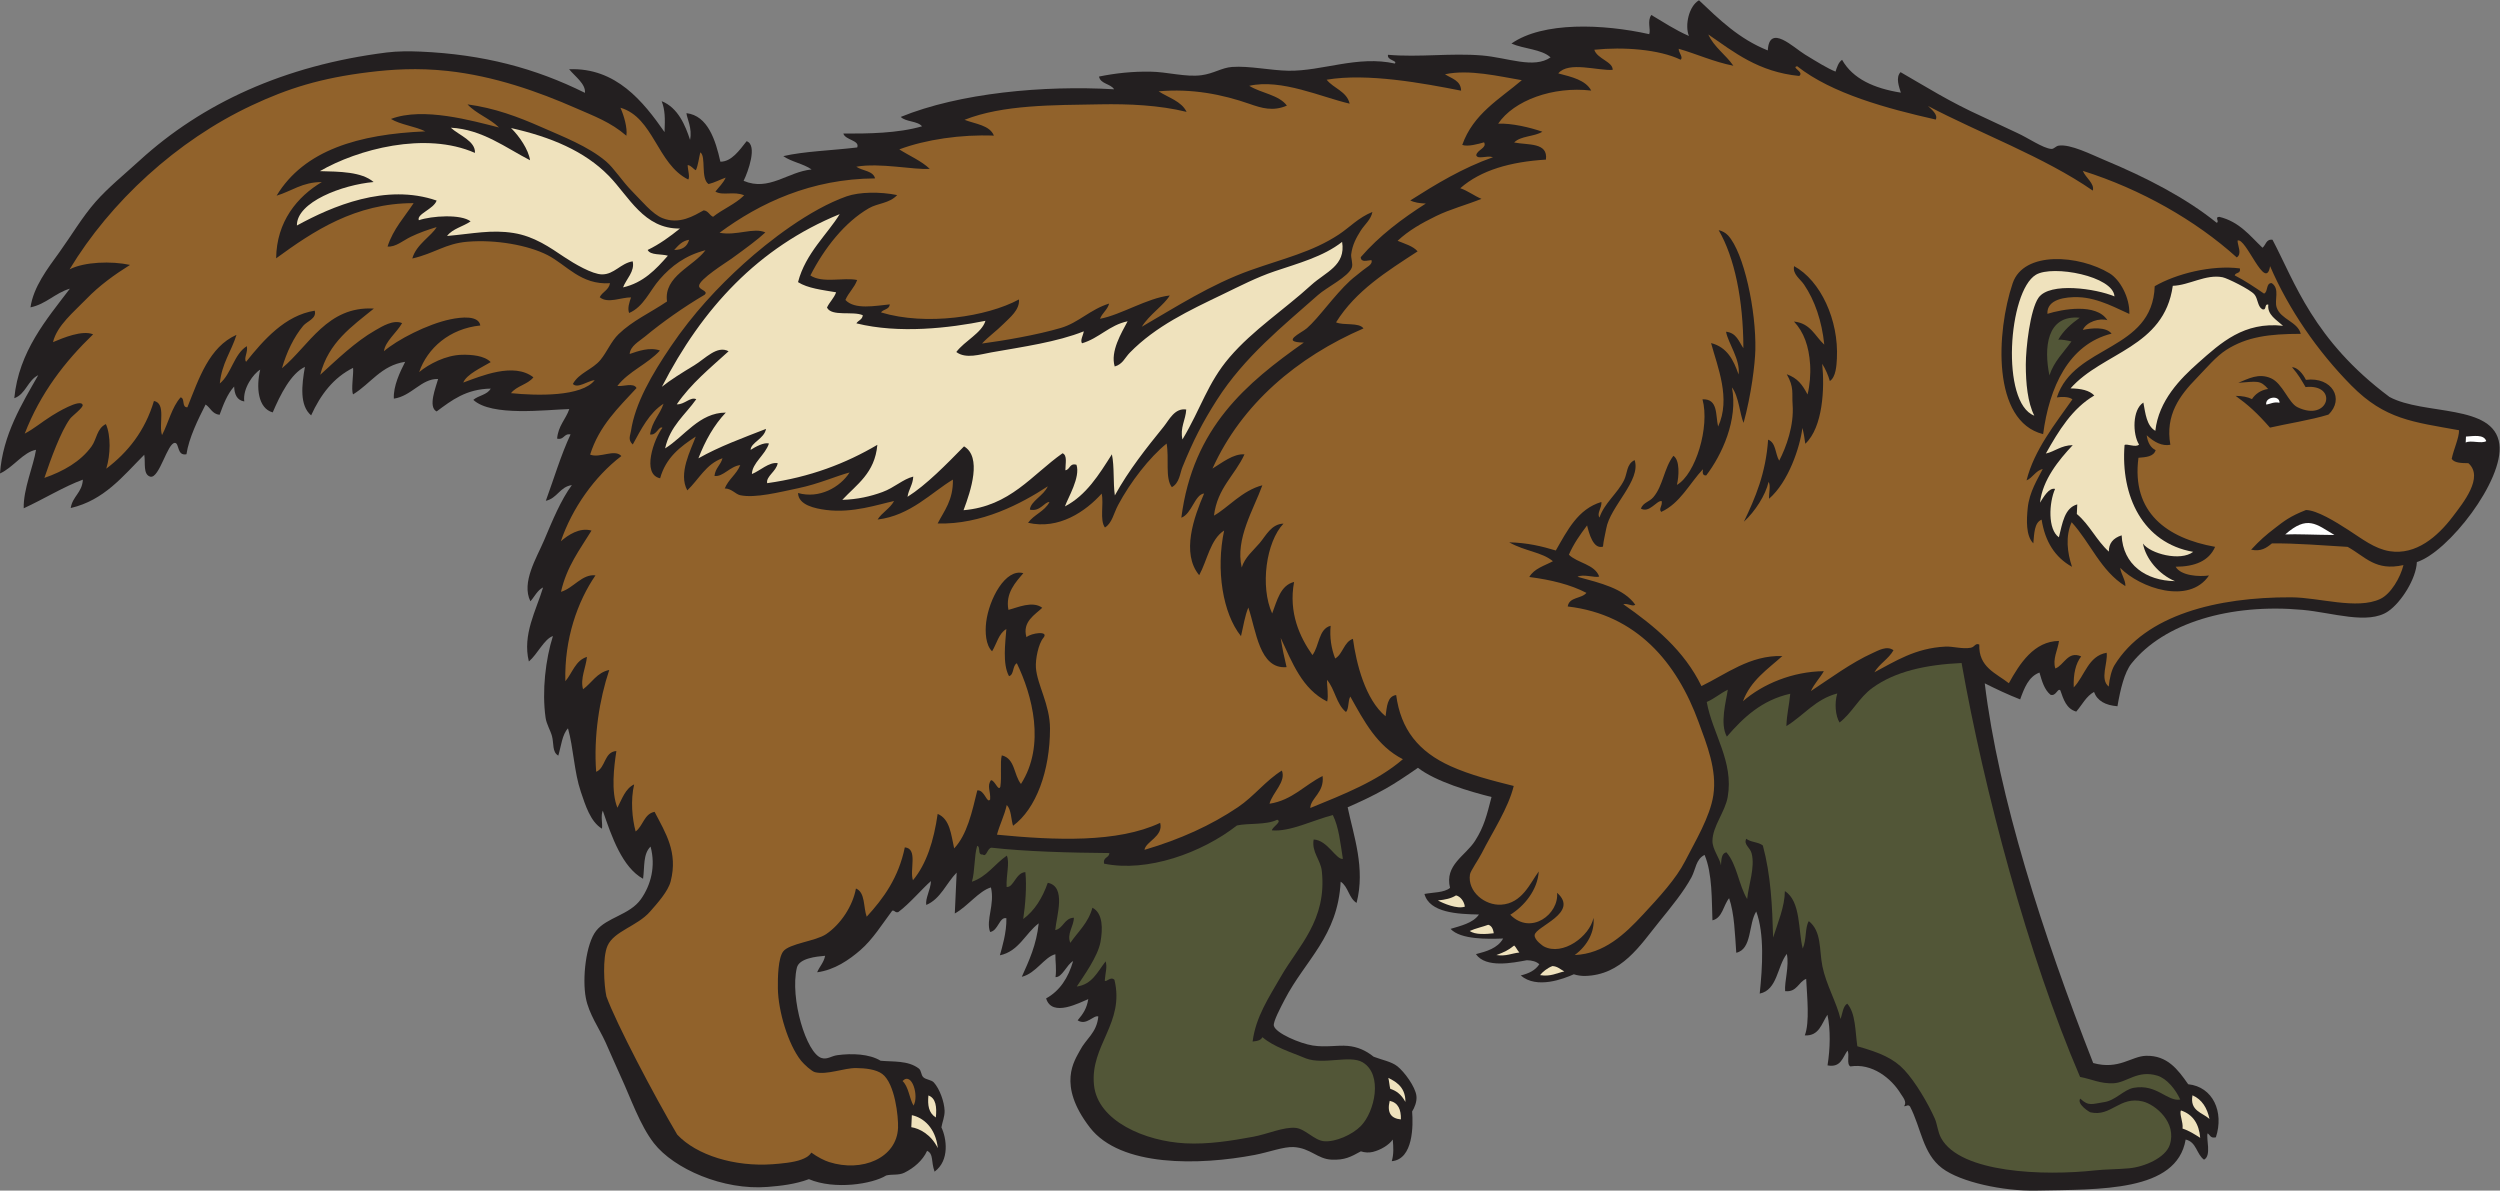 <?xml version="1.0" encoding="UTF-8" standalone="no"?>
<svg
   xmlns:dc="http://purl.org/dc/elements/1.1/"
   xmlns:cc="http://creativecommons.org/ns#"
   xmlns:rdf="http://www.w3.org/1999/02/22-rdf-syntax-ns#"
   xmlns:svg="http://www.w3.org/2000/svg"
   xmlns="http://www.w3.org/2000/svg"
   viewBox="0 0 784.987 373.84"
   height="373.84"
   width="784.987"
   xml:space="preserve"
   id="svg2"
   version="1.1"><rect x="0" y="0" width="784.987" height="373.84" fill="#808080" stroke="none"/><defs
     id="defs6" /><g
     transform="matrix(1.333,0,0,-1.333,0,373.84)"
     id="g10"><g
       transform="scale(0.1)"
       id="g12"><path
         id="path14"
         style="fill:#231f20;fill-opacity:1;fill-rule:evenodd;stroke:none"
         d="m 2527.79,540.664 c -15.66,-8.984 -25.76,-38.652 -41.46,-37.851 2.66,20.527 -0.54,35.703 -0.37,53.945 -26.04,-6.367 -45.53,-45.137 -79.07,-53.164 17.05,37.832 34.53,75.195 39.81,125.918 -31.67,-23.789 -46.62,-65.899 -91.43,-75.293 4.87,17.812 16.08,53.496 15.33,87.285 -16.28,4.316 -19.43,-29.785 -38.37,-32.305 -10.55,28.047 11.62,64.805 1.95,104.942 -28.54,-8.399 -54.98,-44.864 -85.12,-61.407 1.46,32.09 2.93,64.2 4.39,96.309 -24.4,-24.824 -37.63,-61.875 -71.6,-76.211 -2.64,15.742 10.08,35.137 11.08,56.27 -20.78,-17.911 -49.65,-52.657 -77.13,-73.125 -8.11,-1.973 -7.15,4.316 -14.04,3.476 -23.62,-31.465 -45.71,-67.519 -75.21,-93.066 -26.42,-22.891 -60.81,-46.699 -101.72,-52.149 5.6,13.692 15.6,22.578 18.8,38.887 -20.29,-1.758 -61.25,-5.645 -66.57,-28.184 -16.93,-71.718 22.46,-202.207 58.42,-212.714 13.58,-3.965 22.07,4.765 37.21,6.816 34.07,4.629 75.37,2.988 101.59,-13.145 29.22,-2.851 64.51,1.172 89.99,-18.3 6.23,-4.766 5.08,-15.098 10.43,-20.352 6.39,-6.269 19.06,-6.016 24.98,-12.5 13.73,-15.019 24.63,-45.683 25.36,-66.445 0.49,-14.141 -5.64,-27.305 -7.49,-39.395 11.96,-25 20.12,-77.5 -16.11,-104.277 -8.83,24.512 -1.83,41.758 -17.63,49.062 -10.23,-22.832 -31.45,-40.645 -53.44,-51.504 -13.64,-6.738 -29.14,-3.047 -42.87,-6.562 C 2055.16,15.449 1966.23,1.23 1905.43,26.914 1872.76,14.785 1838.87,11.113 1808.09,8.652 1703.61,0.234 1587.4,51.113 1540.29,111.699 c -32.91,42.305 -54.53,106.055 -78,156.836 -12.63,27.324 -23.9,54.395 -36.04,81.113 -14.92,32.872 -39.09,66.133 -46.33,104.317 -8.77,46.23 0.39,127.461 24.24,157.832 25.03,31.914 79.21,37.383 105.59,74.668 23.4,33.066 35.23,77.656 22.68,123.867 -18.06,-17.773 -13.66,-47.305 -17.65,-75.84 -48.9,26.914 -73.93,98.985 -94.87,160.449 -5.39,-12.148 -0.15,-30 -1.94,-42.5 -27.15,16.446 -38.91,54.766 -49.94,87.442 -15.73,46.621 -17.07,102.457 -30.1,148.967 -13.83,-14.59 -16.08,-41.86 -22.8,-64.24 -14.8,8.03 -10.24,28.96 -14.93,46.09 -3.75,13.71 -12.89,27.91 -15.06,43.26 -8.83,62.68 -0.03,137.52 17.29,192.25 -20.3,-6.52 -36.65,-43.1 -56.66,-59.86 -15.64,63.49 17.37,120.47 33.51,174.45 -13.69,-6.82 -20.02,-21.69 -29.89,-32.69 -21.87,44.47 14.77,102.38 32.09,143.3 20.2,47.7 39.57,95.01 65.56,130.41 -28.17,-3.83 -34.68,-31.4 -61.3,-36.94 19.16,52.39 35.53,107.81 58.23,156.3 -16.24,2.93 -14.72,-13.62 -31.67,-9.91 2.68,30.76 20.3,45.17 28.72,69.65 -54.73,-1.45 -183.04,-18.25 -226.09,21.67 12.1,10.55 32.81,11.64 40.95,26.52 -57.97,-0.93 -92.3,-27.76 -127.35,-53.8 -21.14,10.37 -1.63,57.67 3.49,76.48 -39.254,1.37 -62.586,-40.47 -104.301,-46.33 -1.602,29.31 14.504,62.85 26.668,86.77 -56.539,-8.44 -81.395,-51.6 -122.723,-76.72 -5.082,11.87 1.543,46.74 0.016,62.45 -46.059,-22.9 -76.5,-62.91 -98.774,-111.87 -27.418,23 -22.379,70.75 -14.66,114.21 -32.894,-15.51 -57.98,-65.35 -75.851,-107.24 -34.872,9.6 -39.344,59.05 -29.469,100.69 -15.414,-8.89 -41.754,-44.1 -37.488,-74.93 -17.625,2.92 -23.071,16.95 -23.938,35.16 -15.887,-17.3 -25.187,-41.81 -34.258,-66.56 -17.762,1.89 -21.312,16.74 -32.965,24.21 -17.714,-35.02 -39.339,-78.6 -45.082,-117.16 -22.804,-4.52 -16.55,26.49 -27.16,26.78 -17.656,0.5 -36.265,-83.44 -57.57,-79.68 -18.41,4.91 -11.305,33.11 -14.664,51.76 -50.106,-50.2 -94.117,-107.07 -173.203,-125.51 4.371,27.93 26.902,35.96 28.597,66.82 -42.336,-15.1 -93.414,-46.36 -139.332,-67.44 -1.215,45.14 23.207,100.08 28.996,137.76 C 55.004,1739.82 30.895,1703.1 0,1689.22 c 6.445,91.21 52.113,164.9 90.043,231.49 -24.633,-11.67 -29.523,-44.98 -56.406,-54.19 10.664,110.28 76.328,186.02 130.992,258 -35.016,-10.21 -55.598,-36.25 -92.844,-44.02 7.176,48.49 39.84,90.64 68.395,130.29 27.91,38.76 53.824,82.87 84.871,118.19 29.683,33.77 68.429,65.16 103.793,97.44 147.07,134.24 339.988,224.01 582.152,254.46 24.973,3.14 53.899,3.16 79.57,2.03 147.534,-6.45 269.964,-38.87 387.284,-97.14 2.28,21.12 -24.29,39.34 -37.21,55.63 110.5,4.29 174.84,-76.45 224.72,-148.06 1.53,33.3 1.04,52.54 -6.74,72.83 38.66,-15.39 55.86,-57.56 66.81,-91.05 5.75,27.38 -7.53,50.51 -8.49,62.84 50.4,-5.83 68.69,-63.81 79.94,-114.35 26.27,-0.11 44.83,26.8 61.81,48.27 26.5,-8.88 3.13,-72.91 -7.1,-93.34 59.76,-25.58 103.82,21.4 160.18,26.75 -18.89,13.52 -47.75,17.95 -66.69,31.42 48.19,11.33 114.66,13.31 174.08,20.45 6.86,16.89 -28.17,17.23 -32.57,32.71 57.9,-0.16 127.35,0.33 185.28,17.09 -10.61,12.94 -38.48,10.13 -50.08,22.15 137.91,56.32 336.3,74.79 502.55,65.07 -8.21,13.32 -32.15,12.28 -35.54,30 40.73,8.27 78.74,11.99 119.75,11.57 41.41,-0.42 83.87,-13.43 121.68,-8.39 28.86,3.85 47.57,17.66 71.84,19.43 40.8,2.97 90.45,-8.22 133.01,-8.91 79.14,-1.27 162.83,36.5 250.56,16.96 6.82,7.29 -19.39,7.53 -16.09,20.6 73.54,-6.45 147.56,4.52 221.33,-1.58 60.43,-5.01 121.76,-31.96 161.58,-4.54 -21.13,19.61 -63.51,19.84 -92.19,32.59 74.28,52.04 216.25,46.34 324.61,22.09 4.05,11.36 -5.47,30.39 4.91,45.2 28.88,-17.07 56.34,-35.43 88.57,-49.47 -10.18,24.93 -0.06,70.66 23.71,84.08 47.7,-45.15 94.43,-91.15 162.07,-118.1 3.4,63.81 60.29,6.94 87.56,-9.67 29.2,-17.79 52.99,-32.68 71.97,-40.18 3.62,10.9 7.03,22.03 15.45,27.68 25.31,-44.76 75.18,-67.13 138.4,-77.29 -4.12,13.61 -12.75,35.78 -0.64,48.29 59.88,-34.4 114.58,-69.5 193.9,-105.36 22.21,-10.04 51.56,-24.5 80.59,-37.74 26.46,-12.06 60.86,-36.15 80.58,-37.73 6.41,-0.51 10.16,6.59 17.39,7.72 27.52,4.3 77.71,-21.31 106.34,-33.24 100.36,-41.77 192.62,-89.5 265.75,-148.37 7.59,1.9 -5.75,13.6 6.3,13.9 47.7,-11.66 71.96,-44.72 101.7,-72.76 8.03,6.08 8.15,20.82 23.58,18.79 52.52,-99.45 95.97,-236.32 275.47,-370.22 80.93,-43.91 246.21,-15.37 258.9,-111.16 11.31,-85.35 -120.82,-254.73 -194.33,-277.82 -1.53,-39.22 -36.96,-95.22 -67.76,-116.14 -47.28,-32.11 -130.95,-2.91 -201.36,3.52 -170.57,15.57 -326.59,-30.61 -403.17,-126.37 -16.58,-20.74 -26.23,-61.11 -32.97,-100.68 -28.3,2.23 -47.59,12.67 -55.23,33.75 -18.65,-10.31 -28.13,-30.65 -41.86,-46.35 -23.45,6.64 -29.96,28.77 -37.46,49.96 -6.27,6.68 -9.98,-14.7 -23.18,-10.29 -14.61,11.99 -20.22,32.23 -26,52.28 -25.66,-9.55 -35.7,-36.23 -45.47,-63.22 -29.16,11.39 -56.56,24.38 -83.41,37.87 32.28,-266.716 136.21,-589.939 255.46,-894.431 60.69,-16.738 89.61,16.192 124.61,17.031 50.06,1.172 74.96,-32.363 99.13,-66.972 58.41,-6.035 84.84,-65.332 65.25,-125.039 -13.2,-3.008 -13.5,5.781 -19.43,9.394 -4.2,-11.562 9.78,-52.832 -8.52,-62.05 -17.79,12.715 -17.58,41.876 -43.26,47.383 C 5127.44,-3.73 4945.76,3.203 4796.64,0 4718.3,-1.66 4618.28,19.98 4574.8,52.715 c -45.84,34.492 -49.29,94.726 -75.68,145.371 -5.16,5.566 -7.11,0.625 -14.16,0.644 8.01,9.844 -2.97,21.7 -7.21,28.711 -22.83,37.832 -68.57,73.184 -119.08,65.039 -9.94,5.43 -1.25,27.833 -6.81,37.227 -11.66,-15.996 -15.36,-40.703 -47.02,-34.766 6.41,39.922 7.33,84.629 -0.23,119.239 -13.81,-20.567 -19.2,-50.352 -53.32,-48.672 11.87,30.742 5.37,91.015 3.24,133.262 -18.57,-7.383 -21.52,-31.915 -49.57,-28.965 -1.85,23.144 10.08,58.379 4,87.812 -22.96,-29.355 -21.93,-85.019 -63.86,-93.594 6.52,62.54 11.36,140.938 -8.22,193.399 -18.62,-29.16 -9.5,-88.731 -47.02,-97.207 -3.22,45.019 -4.37,91.914 -16.83,128.515 -13.77,-16.66 -15.47,-46.523 -39.28,-52.148 -1.87,45.586 0.2,109.981 -18.52,154.121 -20.62,-10.195 -20.82,-33.965 -30.78,-52.519 -17.91,-33.418 -47.73,-69.961 -75.72,-104.414 -45.64,-56.172 -88.75,-126.641 -176.17,-128.204 -6.51,-0.117 -17.89,1.348 -25.35,3.985 -23.77,-10.528 -87.07,-35.547 -125.04,-2.813 20.06,5.059 34.22,12.09 43.79,26.407 -7.13,6.679 -17.42,9.121 -29.42,9.492 -32.34,-5.957 -96.36,-19.395 -119.94,14.336 24.69,6.367 51.27,13.789 64.12,36.816 -35.93,-1.309 -100.23,-2.832 -123.84,22.695 21.56,6.7 53.06,13.223 66.83,33.848 -50.33,0.84 -116.41,4.238 -128.38,48.418 20.84,3.965 46.35,2.793 60.28,14.297 -13.21,54.101 36.28,75.234 58.98,110.84 21.35,33.515 27.64,60.312 38.77,103.261 -50,12.442 -131.11,36.036 -173.32,68.77 -27.89,-19.434 -54.43,-36.992 -75.57,-48.906 -33.24,-18.731 -58.94,-30.332 -90,-44.141 13.97,-66.836 42.13,-143.691 20.96,-225.195 -18.38,11.289 -19.43,38.379 -37.46,49.961 -6.51,-128.633 -83.59,-184.629 -131.9,-277.832 -9.57,-18.457 -27.44,-52.09 -25.5,-61.289 3.73,-17.715 62.2,-42.188 91.54,-46.758 31,-4.824 57.83,1.23 82.27,-0.899 23.57,-2.07 43.08,-10.879 61.28,-25.507 19.03,-7.422 41.68,-11.348 55.75,-22.422 16.17,-12.715 42.61,-48.125 45.05,-70.176 1.45,-13.164 -4.35,-27.168 -10.17,-36.445 2.64,-32.051 3.07,-112.618 -47.93,-117.032 4.96,16.895 3.83,33.282 2.32,50.996 -8.69,-12.636 -27.89,-24.414 -46.73,-29.082 -8.74,-2.188 -19.15,-1.855 -28.32,1.289 -24.58,-13.418 -38.17,-20.879 -69.03,-19.57 -33.47,1.426 -49.51,27.344 -89.47,29.629 -23.05,1.328 -59.14,-12.324 -91.68,-18.516 -130.36,-24.805 -316.11,-29.121 -388.37,64.825 -78.02,101.425 -35.03,158.32 -23.35,181.035 14.54,28.34 39.68,41.308 43.4,80.332 -11.27,3.965 -28.17,-22.656 -48.67,-9.121 13.56,16.074 21.5,28.398 24.99,49.941 -18.94,-7.461 -85.66,-44.14 -99.27,1.699 31.96,17.52 52.07,48.047 63.61,87.93 v 0" /><path
         id="path16"
         style="fill:#91622b;fill-opacity:1;fill-rule:evenodd;stroke:none"
         d="m 1588.04,2215.69 c 9.63,10.27 18.4,21.47 35.15,23.94 -4.31,-16.09 -16.14,-23.95 -35.15,-23.94 v 0" /><path
         id="path18"
         style="fill:#efe2bd;fill-opacity:1;fill-rule:evenodd;stroke:none"
         d="m 2186.93,224.121 c 17.67,-6.504 20.01,-26.992 17.5,-51.894 -17.3,10.976 -19.53,28.925 -17.5,51.894 z M 3627.64,507.52 c 5.52,7.402 17.48,16.992 29.12,21.367 12.01,-0.567 17.63,-7.032 28.04,-12.637 -18.24,-3.809 -31.83,-12.715 -57.16,-8.73 z m -102.87,47.265 c 18.86,7.07 27.22,10.84 41.95,22.52 3.96,-3.106 7.66,-11.856 12.24,-16.485 -18.2,-1.875 -31.23,-9.414 -54.19,-6.035 z m -62.7,56.797 c 13.07,6.074 33.2,10.449 43.5,14.551 6.46,-1.641 11.31,-7.324 13.02,-19.981 -17.3,-2.031 -43.96,-4.101 -56.52,5.43 z m -75.04,71.856 c 17.46,1.875 30.8,4.472 42.72,11.933 10.15,-2.305 19.37,-14.004 20.74,-26.504 -17.78,-6.445 -50.7,7.578 -63.46,14.571 z m 1777.5,-458.946 c 22.7,-10.058 34.53,-30.019 40.04,-55.762 -16.95,15.293 -46.91,18.731 -40.04,55.762 z m 18.15,-100.176 c -12.95,8.086 -25.53,16.524 -41.59,21.778 1.94,15.41 -8.1,34.121 -3.73,42.734 28.27,-9.492 42.58,-31.719 45.32,-64.512 z m -1909.18,87.11 c 20.09,-4.278 26.93,-20.645 26.38,-43.77 -22.44,2.129 -33.36,14.805 -26.38,43.77 z m -3.21,54.082 c 11.02,-6.211 40.94,-17.598 40.2,-56.68 -10.35,19.238 -22.97,26.738 -35.7,30.938 -2.02,8.105 -2.49,17.636 -4.5,25.742 z M 2146.61,149.316 c 0.43,9.434 0.86,18.868 1.29,28.321 27.47,-5.703 56.05,-30.078 61.15,-77.539 -16.12,32.5 -43.59,46.465 -62.44,49.218 v 0" /><path
         id="path20"
         style="fill:#525637;fill-opacity:1;fill-rule:evenodd;stroke:none"
         d="m 2289.38,727.539 c 7.32,24.688 5.05,59.883 12.37,84.59 9.11,-2.559 -0.37,-22.07 13.26,-20.488 9.11,-7.071 10.28,15.117 20.6,16.093 79.59,-9.023 183.05,-11.933 277.6,-12.656 -0.66,-12.168 -15.48,-8.828 -12.5,-24.98 101.69,-20.957 230.09,25.293 312.92,89.941 26.55,5.957 68.75,0.684 94.87,13.496 12.48,-4.414 -11.12,-16.347 -12.48,-24.961 42.57,-3.984 97.63,24.375 143.55,36.016 14.28,-28.594 17.85,-66.973 23.67,-103.262 -16.15,-2.305 -36.13,44.219 -68.86,45.723 -5.2,-29.942 16.44,-47.656 19.29,-74.688 12.25,-115.742 -55.39,-176.543 -96.48,-248.222 -27.87,-48.653 -59.19,-94.649 -66.59,-153.067 14.11,1.27 19.69,4.141 23.17,10.274 27.11,-23.203 66.66,-35.078 102.73,-50.098 40.79,-15.332 103.3,8.535 133.01,-8.906 48.75,-28.633 28.81,-116.797 -4,-150.254 -19.96,-20.352 -59.65,-38.203 -86.8,-35.781 -22.77,2.031 -44.18,29.14 -66.68,31.425 -27.85,2.852 -66.82,-14.824 -100.32,-20.957 -52.47,-9.629 -105.45,-18.183 -159.65,-15.429 -93.76,4.765 -206.56,51.933 -215.13,137.539 -9.37,93.633 73.1,145.566 48.2,247.597 -9.4,9.121 -18.94,-6.679 -22.79,-1.796 1.58,20.527 6.25,31.171 2.06,45.332 -20.04,-26.153 -31.92,-54.278 -67.99,-59.356 16.35,25 49.79,70.938 55.9,105.313 5.21,29.277 6.49,67.187 -19.04,80.351 -9.72,-35.957 -33.74,-56.23 -52.03,-82.773 -9.02,20.84 8.06,38.691 8.38,59.218 -22.78,-0.82 -24.32,-24.921 -43.92,-29.218 2.82,32.968 26.94,102.558 -17.61,111.504 -12.6,-35.782 -30.8,-65.411 -57.83,-85.371 4.94,32.929 8.61,77.48 5.04,110.488 -22.55,-1.113 -27.67,-37.071 -44.17,-34.883 -1.32,27.695 7.74,56.738 0.53,73.77 -28.36,-19.493 -46.94,-49.688 -82.28,-61.524 z M 4069.9,1179.92 c -4.12,-28.34 -19.1,-79.8 -2.22,-110.6 39.16,45.33 82.48,86.11 149.37,101.05 -3.1,-31.62 -8.05,-46.15 -9.14,-76.23 40.63,24.88 68.59,63.65 119.88,76.86 -6.91,-22.37 -4.37,-52.89 5.39,-68.38 29.4,22.46 45.45,58.36 77.52,81.62 52.89,38.36 124.38,54.51 209.89,58.55 52.89,-298.786 156.23,-689.079 279.1,-974.997 27.89,-5.352 48.01,-16.367 78.81,-14.941 31.44,1.464 56.38,31.894 103,18.007 22.64,-6.738 43.27,-32.558 54.2,-56.406 -30.74,-5.332 -54.96,37.305 -109.45,27.695 -23.22,-4.082 -43.4,-29.98 -69.67,-33.71 -27.56,-3.926 -36.37,-10.977 -56.38,8.242 -9.01,-12.539 21.17,-31.641 24.06,-32.325 48.71,-11.171 68.51,38.985 123.24,25.606 29.51,-7.207 80.94,-49.551 63.46,-102.246 -10.08,-30.371 -59.55,-51.973 -96.19,-55.215 -31.43,-2.773 -54.65,-2.129 -79.71,-4.883 -120.47,-13.223 -317.38,-6.543 -362.7,76.172 -7.98,14.59 -8.98,32.813 -14.92,46.094 -16.11,36.035 -45.25,85.781 -71.44,113.965 -25.22,27.148 -56.76,40.918 -110.98,56.152 -5.14,36.016 -3.89,77.891 -23.79,100.43 -10.39,-6.446 -11,-23.653 -15.86,-36.172 -8.65,37.89 -33.92,80.937 -42.6,123.984 -7.91,39.336 -1.29,82.071 -32.03,106.504 -9.41,-15.547 -4.9,-43.281 -14.29,-64.648 -10.84,40.566 -3.93,111.679 -42.09,135.332 -0.32,-36.758 -16.86,-74.981 -27.7,-109.434 -2.01,74.531 -5.37,147.207 -24.18,216.836 -9.65,8.379 -29.3,7.617 -39,15.957 -7.17,-13.516 8.94,-20.176 12.61,-34.629 8.34,-32.949 -7.14,-73.144 -10.58,-107.383 -20.08,33.262 -23.79,81.446 -48.91,110.098 -11.58,-2.187 -11.87,-16.738 -12.75,-30.645 -2.91,17.364 -20.26,37.168 -20.08,57.696 0.31,34.258 29.8,68.027 35.96,103.379 14.55,83.655 -35.77,148.455 -49.42,223.655 18.19,7.83 32.07,20.39 49.59,28.96 v 0" /><path
         id="path22"
         style="fill:#efe2bd;fill-opacity:1;fill-rule:evenodd;stroke:none"
         d="m 4980.74,2106.29 c -42.99,18.2 -152.52,34.71 -178.96,-3.18 -19.63,-28.1 -29.9,-118.23 -29.9,-157.59 0,-43.89 4.31,-89.25 20.05,-120.13 -79.61,30 -61.52,292.9 3.79,331.93 39.69,23.71 182.44,-3.35 185.02,-51.03 z M 699.379,2273.27 c -1.02,55.44 107.301,95.94 180.66,102.46 -28.144,24.34 -80.242,24.47 -126.562,25.64 88.48,51.26 248.293,94.47 365.293,42.94 1.71,28.05 -37.6,41.52 -56.91,59.37 74.17,-3.8 130.14,-47.72 186.69,-76.64 -3.53,24.84 -25.16,56.65 -44.8,75.84 93.14,-20.84 173.06,-53.96 230.46,-112.7 47.16,-48.26 82.6,-125.24 167.49,-124.02 -23.48,-18.89 -47.86,-36.79 -76.11,-50.46 6.59,-12.99 31.91,-8.89 47.64,-13.53 -28.36,-32.37 -57.72,-63.66 -105.59,-74.66 7.15,19.3 28.34,37.85 22.67,61.42 -28.45,-4.67 -43.69,-31.11 -72.36,-30.77 -22.82,0.27 -64.93,24.91 -88.97,40.96 -33.49,22.36 -70.53,48.8 -119.47,56.54 -52.28,8.29 -94.92,-1.52 -156.44,-7.05 13.13,17.34 37.71,22.13 55.49,34.37 -22.35,17.62 -92.13,13.15 -121.927,2.72 -6.363,14.34 35.337,26.41 41.857,46.35 -119.365,41.23 -246.166,-13.37 -329.111,-58.78 z M 1768.09,1744.8 c 0.54,17.29 32.24,26.12 36.31,49.43 -54.68,-21.38 -110.45,-41.57 -159.28,-69.37 16.11,41.85 36.87,78.57 64.53,107.76 -62.44,-0.08 -97.22,-56.02 -142.93,-84.32 11.62,52.7 47.39,78.95 73.41,115.88 -14.11,6.46 -27.76,-13.16 -45.97,-12.1 33.75,49.26 79.13,85.81 122.08,125 -27.2,14.75 -55.22,-17.67 -81,-33.21 -29.1,-17.55 -57.63,-35.49 -76.1,-50.46 94.8,184.64 226.95,328.36 418.79,406.67 -28.06,-46.58 -80.58,-92.15 -98.13,-160.15 22.7,-14.56 57.18,-18.39 89.73,-23.97 -5.11,-14.23 -15.45,-22.72 -21.51,-35.92 10.73,-21.87 60.92,-7.74 84.33,-18.03 -0.97,-10.84 -10.81,-11.96 -15.06,-19.19 100.5,-24.9 218.62,-11.28 303.99,6 -8.32,-28.57 -49.08,-47.34 -68.64,-73.51 22.41,-16.9 56,-5.56 82.27,-0.92 74.33,13.15 155.43,24.52 218,49.67 -1.25,-9.33 -9.09,-21.27 -4.13,-28.19 40.61,12 64.12,42.76 107.39,51.86 -14.51,-27.59 -41.11,-70.77 -30.4,-106.48 18.58,4.96 23.95,20.59 35.54,32.45 61.29,62.67 139.78,99.37 219.17,137.6 39.84,19.19 79.35,39.72 121.69,54.06 55.35,18.74 114.96,34.55 159.28,69.36 9.18,-56.12 -38.93,-70.81 -72.78,-101.7 -63.28,-57.75 -137.26,-105.89 -192.25,-170.06 -51.99,-60.64 -67.24,-120.31 -111.03,-193.62 -6.26,27.61 7.61,45.96 8.9,70.55 -27.32,4.17 -40.43,-24.74 -52.92,-40.16 -40.31,-49.73 -82.6,-102.77 -115.26,-162.21 -4.34,30.44 -0.81,68.04 -6.95,96.82 -30.43,-47.96 -60.3,-96.52 -110.61,-122.68 7.06,20.39 36.9,68.7 27.17,98.11 -16.83,4.57 -14.78,-11.56 -26.13,-13 -0.05,15.35 5.14,35.46 -6.69,40.04 -72.19,-50.78 -123.21,-124.76 -233.2,-134.12 17.69,47.03 43.33,125.4 1.18,150.39 -40.78,-41.56 -88.87,-91 -133.15,-118.82 2.63,17.94 12.53,27.9 13.53,47.63 -24.32,-6.03 -44.28,-26.04 -72.63,-36.42 -28.29,-10.36 -58.5,-17.27 -94.51,-18.39 33.77,36.35 76.66,62.73 82.56,129.64 -74.09,-43.75 -158.47,-76.22 -259.59,-90.34 -3.05,16.28 21.73,27.7 24.86,47.12 -20.31,3.37 -41.5,-17.97 -60.78,-25.61 0.62,26.11 31.39,44.89 40.19,71.96 -11.96,3.31 -31.97,-7.96 -43.27,-15.05 z m 3037.2,-124.4 c 6.35,54.52 44.18,100.3 77.15,135.57 -27.3,-0.34 -42.24,-15.15 -63.34,-19.82 30.33,54.01 62.25,106.29 114.08,136.72 -11.36,12.25 -31.58,16.42 -55.99,16.75 75.66,85.63 220.39,95.62 240.94,241.63 38.41,1.15 78.02,27.99 117.3,20.2 11.29,-2.24 64.86,-28.74 74.8,-40.32 8.87,-10.34 7.11,-27.6 18.29,-34.9 12.03,-4.26 4.12,13.33 14.66,10.69 -3.04,-23.62 18.99,-35.64 34.63,-49.83 -91.85,9.99 -145.88,-39.52 -199.84,-87.39 -42.33,-37.56 -92.99,-88.75 -100.98,-160.03 -20.54,11.99 -23.26,40.29 -28.18,66.57 -26.1,-16.22 -25.65,-74.48 -10.2,-98.88 -7.42,-8.07 -30.04,3.28 -34.12,-1.29 -9.43,-120.19 42.76,-230.44 161.68,-251.48 -30.25,-23.3 -101.62,-4.14 -118.32,19.59 6.56,-35.75 37.23,-72.7 75.43,-88.6 -68.24,1.05 -122.4,38.49 -125.64,107.92 -20.41,-6.5 -30.45,-19.4 -30.12,-38.37 -29,26.03 -45.43,63.53 -75.45,88.61 0.35,7.55 0.68,15.1 1.04,22.66 -30.34,-8.41 -35.06,-44.87 -43.29,-77.51 -26.48,18.55 -23.43,81.53 -8.98,113.95 -14.38,3.79 -27.27,-19.64 -35.55,-32.44 v 0" /><path
         id="path24"
         style="fill:#525637;fill-opacity:1;fill-rule:evenodd;stroke:none"
         d="m 4898.96,2056.09 c -18.59,-13.26 -38.16,-29.55 -50.58,-51.62 8.94,0.53 21.56,-2.02 31.01,-4.26 -18.16,-25.68 -40.84,-46.44 -51.89,-79.94 -13.07,63.69 -7.4,143.15 71.46,135.82 v 0" /><path
         id="path26"
         style="fill:#ffffff;fill-opacity:1;fill-rule:evenodd;stroke:none"
         d="m 5338.13,1851.56 c -2.8,18.23 31.83,23.14 31.42,4.24 -14.22,2.67 -20.86,-2.93 -31.42,-4.24 v 0" /><path
         id="path28"
         style="fill:#ffffff;fill-opacity:1;fill-rule:evenodd;stroke:none"
         d="m 5382.91,1545.61 c 52.38,45.99 72.58,24.49 115.92,-1.32 -47.81,0.34 -88.95,2.59 -115.92,1.32 v 0" /><path
         id="path30"
         style="fill:#ffffff;fill-opacity:1;fill-rule:evenodd;stroke:none"
         d="m 5808.07,1761.99 c 0.23,4.72 0.43,9.44 0.64,14.16 17.95,1.03 42.29,5.86 47.77,-10.69 -10.89,-6.91 -37.1,2.97 -48.41,-3.47 v 0" /><path
         id="path32"
         style="fill:#91622b;fill-opacity:1;fill-rule:evenodd;stroke:none"
         d="m 2856.07,1700.83 c 68.95,152.48 200.06,262.63 355.69,330.06 -10.55,14.82 -46.62,6.32 -64.63,14.31 46.6,74.84 120.1,120.22 192.13,167.22 -10.92,12.67 -30.2,17.7 -47.13,24.86 25.8,24.27 57.17,41.96 90.66,58.31 33.75,16.49 70.59,25.87 106.88,40.54 -17.76,7.33 -31.21,18.58 -49.96,24.99 48.67,42.84 118.69,62.29 201.77,67.43 5.51,41.22 -42.3,33.78 -74.8,40.31 15.31,15.93 47.44,13.46 66.45,25.35 -28.62,10.1 -72.76,20.46 -104.17,18.95 36.88,54.89 129.48,88.63 219.28,77.99 -13.38,24.89 -46.03,32.18 -77.61,40.44 23.75,29.31 93.12,5.87 128.1,8.35 0.84,19.24 -36.72,25.94 -43.26,47.39 68.26,7.17 152.42,1.04 203.3,-23.47 7.13,5.81 -5.2,16.81 -4.49,25.75 43.63,-12.65 81.6,-30.49 128.75,-39.94 -17.97,26.14 -45.43,43.6 -59.08,73.66 61.13,-41.93 117.67,-88.03 214.1,-97.76 13.06,9.28 -20.18,20.4 -4.65,22.92 81.83,-64.67 211.97,-99.7 326.39,-125.6 5.8,11.77 -10.41,24.14 -18.4,32.07 120.58,-63.67 274.47,-120.48 388.28,-199.38 4.74,16.68 -17.4,30.73 -23.42,46.48 136.33,-42.97 265.29,-116.18 362.54,-203.88 12.97,8.44 2.15,27.07 1.82,39.66 19.53,9.03 66.27,-122.69 76.71,-60.28 43.81,-101.65 111.66,-200.47 191.55,-281.23 79.27,-80.12 144.94,-85.56 253.49,-105.24 0.35,-17.73 -12.81,-45.07 -17.26,-67.34 6.11,-9.81 22.67,-10.06 39.28,-10.3 37.34,-32.76 -12.72,-94.07 -36.98,-126.05 -35.33,-46.56 -86.33,-91.09 -148.47,-81.22 -35.36,5.62 -65.04,29.16 -97.07,49.85 -30.32,19.58 -74.3,46.78 -100.04,47.14 -38.48,-15.1 -52.48,-26.81 -71.35,-41.26 -24.57,-18.83 -36.72,-29.55 -57.81,-52.2 23.47,-4.77 35.5,3.87 48.92,14.8 56.68,0.65 121.29,-4.83 178.46,-8.14 42.23,-23.55 65.37,-57.68 131.44,-42.9 -7.28,-29.39 -29.53,-68.01 -54.72,-79.82 -55.12,-25.84 -143.81,3.66 -209.87,3.9 -174.41,0.63 -343.04,-41.24 -416.05,-159.85 -6.54,-10.63 -11.78,-30.22 -13.65,-50.45 -21.62,17.44 -1.55,55.78 -4.87,79.68 -43.75,-7.57 -51.5,-54.61 -77.53,-81.6 -1.2,32.03 4.66,56.35 17.51,72.99 -31.28,14.06 -40.37,-20.88 -60.89,-28.44 -7.05,22.31 5.93,43.83 8.63,64.89 -58.42,-0.49 -92.56,-53.19 -118.09,-99.63 -30.37,23.84 -71.66,37.75 -69.63,91.17 -9.82,4.14 -10.31,-5.76 -20.21,-7.6 -19.55,-3.61 -41.62,3.56 -59.49,2.72 -70.88,-3.36 -118.34,-34.65 -167.41,-60.49 12.09,20.49 33.17,31.07 44.97,51.87 -15.16,11.66 -35.88,-0.6 -48.56,-6.29 -50.9,-22.83 -101.54,-60.68 -146.01,-89.84 8.18,17.77 21.07,30.43 30.52,46.86 -73.61,-0.67 -144.25,-30.32 -190.58,-70.79 18.43,49.2 58.06,75.18 92.85,106.47 -76.43,2.44 -132.77,-42.89 -190.57,-70.78 -40.53,83.36 -109.49,140.76 -184.22,192.91 12.64,2.44 21.64,-6.6 28.32,-1.29 -27.13,38.56 -82.71,51.16 -136.07,65.81 13.01,7.34 41.54,-3.02 51.11,0.51 -10.58,29.24 -50.84,31.41 -71.44,51.51 11.42,26.15 26.89,47.87 42.89,69.01 4.57,-18.35 14.35,-56.91 37.46,-49.97 1.27,15 4.9,26.68 7.6,42.23 9.12,52.83 82.63,113.47 66.97,161.58 -19.38,-9.06 -16.91,-31.03 -24.84,-47.12 -15.51,-31.4 -46.66,-54.25 -57.97,-88.19 -7.09,9.91 5.97,23.1 4.51,36.7 -55.45,-16.57 -80.08,-66.93 -107.4,-114.32 -32.74,9.92 -67.19,18.3 -109.83,19.21 38.19,-21.46 76.49,-22.51 103.01,-44.45 -19.96,-10.84 -44.12,-17.09 -55.64,-37.19 51.28,-6.58 97.32,-17.97 134.55,-37.37 -11.45,-14.22 -40.51,-9.14 -44.05,-32.05 162.15,-19.01 257.01,-131.66 308.32,-272.39 19.36,-53 43.62,-112.515 34.75,-171.871 -7.72,-51.64 -43.09,-109.57 -66.72,-155.918 -20.92,-40.976 -60.31,-83.965 -99.43,-126.035 -42.66,-45.898 -91.14,-91.836 -160.45,-94.863 31.54,23.203 47.34,56.582 44.28,87.539 -9.05,-43.555 -72.74,-90.684 -117.15,-67.188 -0.9,0.391 -22.48,14.688 -21.49,26.524 1.74,20.918 106.55,52.285 52.8,99.785 5.11,-49.648 -61.31,-101.387 -110.22,-51.738 33.07,20.371 64.34,58.242 67.11,101.953 -20.12,-27.07 -38.98,-75.352 -88.73,-78.262 -38.32,-2.246 -79.41,30.723 -73.34,71.211 1.25,8.281 20.1,34.922 27.77,50.078 25.51,50.371 62.64,106.172 75.35,158.36 -51.95,13.027 -103.1,26.132 -148.32,46.503 -76.05,34.262 -117.75,86.542 -128.59,167.672 -21.02,-2.77 -21.89,-27.57 -25,-49.96 -47.6,39.18 -68.98,124.12 -76.84,182.33 -21.38,-7.31 -23.49,-35.71 -41.85,-46.35 -9.1,23.34 -13.26,49.92 -10.66,77.13 -28.7,-7.21 -26.67,-48.11 -42.9,-69.01 -29.66,42.13 -56.66,99.69 -43.22,172.29 -32.36,-8.16 -39.86,-43.57 -51.66,-74.28 -28.73,63.39 -14.33,168.52 26.7,211.67 -28.69,-0.77 -41.74,-28.92 -56.01,-45.7 -15.15,-17.79 -35.05,-33.59 -42.38,-57.67 -15.76,67.3 28.31,137.07 48.59,193.64 -47.07,-11.9 -81.61,-53.36 -113.97,-71.45 8.07,65.52 49.29,94.71 71.86,144.33 -26.45,1.93 -53.54,-20.43 -75.32,-33.46 z M 2126.03,258.105 c 21.98,22.989 39.27,-35.8 25.74,-57.929 -10.07,17.949 -11.28,43.984 -25.74,57.929 z M 1321.14,1529.59 c 26.59,77.94 79.56,152.75 142.56,200.71 -15.86,17.5 -50.92,-5.81 -73.64,3.36 21.58,68.56 67.12,110.86 109.34,156.8 -7.04,13.37 -31.44,3.06 -45.19,4.91 27,34.86 70.92,51.18 100.31,83.41 -23.6,8.97 -52.72,-1.69 -71.33,-8.1 1.48,18.85 22.25,29.6 35.94,40.94 41.48,34.41 92.03,69.95 140.74,98.61 9.66,9.18 -12.95,11.12 -13.26,20.47 -0.51,15.67 64.7,55.87 76.75,64.62 34.25,24.87 60.78,44.28 79.46,61.66 -27.27,12.7 -67.35,-8.54 -107.9,-0.75 95.28,70.52 216.38,127.16 366.33,128.05 -4.61,18.42 -30.34,17.55 -44.16,27.56 55.88,9.86 135.51,-7.87 172.92,-5.05 -19.87,18.96 -47.8,30.57 -71.71,45.84 61.98,23.24 145.59,35.51 222.89,32.41 -9.74,24.59 -43.48,27.29 -69.27,37.23 90.74,35.87 208.28,34.47 319.58,36.51 67.53,1.24 139.22,-1.99 203.56,-17.81 -12.1,25.16 -42.77,33.36 -65.92,48.43 78.59,7 149.91,-7.17 214.38,-29.66 28.24,-9.85 54.92,-18.18 87.81,-4 -18.69,25.47 -61.06,29.33 -88.71,46.62 75.49,17.25 170.88,-26.97 236.52,-42.01 -6.72,29.16 -38.03,35.86 -54.2,56.4 95.82,16.34 228.4,-8.45 316.74,-25.81 -0.51,23.98 -22.36,28.45 -37.97,38.64 56.88,12.33 127.99,-5.11 181.02,-13.94 -52.39,-44.71 -114.38,-78.91 -140.37,-152.55 13.1,-4.56 37.36,2.05 51.38,6.17 7.58,-13.37 -16.52,-17.51 -18.42,-30.38 3.54,-10.82 24.4,0.21 39.54,-4.65 -72.47,-25.71 -134.09,-63.27 -194.85,-101.81 9.42,-4.99 22.27,-6.83 36.56,-7.34 -56.54,-36.2 -109.78,-75.99 -153.36,-126.41 0.65,-13.31 15.79,-7.38 25.24,-6.83 3.91,-10.47 -12.19,-16.95 -21,-24.59 -8.82,-7.66 -20.02,-15.45 -29.49,-24.2 -37.75,-34.94 -74.06,-87.96 -101.6,-111.75 -13.3,-11.48 -63.61,-32.89 -7.21,-33.73 -134.72,-95.29 -261.15,-199.67 -288.49,-412.61 24.93,9.38 31.59,54.59 53.7,57.16 -23.92,-55.32 -54.58,-140.85 -11.62,-192.49 19.28,35.38 26.14,84.38 58.73,105.19 -19.71,-92.73 -3.26,-195.6 39.74,-248.77 5.45,22.78 8.99,47.66 17.27,67.33 18.53,-54.1 25.85,-145.92 90.11,-140.35 -5.41,22.2 -10.24,44.96 -13.89,68.77 27.36,-58.28 50.53,-120.39 109.53,-149.77 3.42,13.75 -0.64,36.84 -0.51,51.11 18.77,-21.77 22.09,-57.67 44.79,-75.84 7.34,7.82 4.31,27.02 10.19,36.43 32.19,-57.48 62.7,-116.52 123.83,-147.58 -60.21,-51.99 -139.82,-82.771 -218.12,-114.939 0.5,23.262 33.71,36.406 28.98,75.312 -42.4,-20.957 -71.15,-56.875 -125.04,-65.253 7.05,26.269 39.63,51.992 29.12,78.144 -38.02,-23.535 -65.27,-60.449 -103.28,-86.113 -63.46,-42.832 -135.71,-75.684 -220.32,-100.645 2.66,19.727 44.99,31.426 36.96,63.594 -100.37,-47.266 -246.6,-41.309 -384.47,-27.871 6.61,24.492 17.35,44.453 23.06,69.902 10.84,-10.918 9.82,-32.656 14.8,-48.926 54.5,39.883 87.06,129.747 87.08,228.785 0.01,56.43 -30.16,103.09 -33.19,143.44 -1.49,19.85 5.94,56.55 17.39,70.18 15.11,17.99 -28.99,11.72 -39.65,1.81 -10.57,36.39 20.29,53.09 37.22,69.26 -23.14,17.33 -59.15,0.16 -79.7,-4.88 -7.64,39.4 17.2,65.48 35.16,86.39 -42.39,11.95 -81,-61.53 -87.58,-115.22 -2.82,-23.14 -1.42,-53.96 13.91,-68.77 10.96,17.74 15.62,42.36 33.6,52.4 -2.26,-31.4 -9.58,-82.34 6.29,-110.97 12.31,3.36 7.82,25.13 18.43,30.37 36.21,-74.9 68.11,-193.09 9.73,-284.298 -17.05,20.644 -13.59,59.998 -45.18,67.348 -4.55,-16.86 0.27,-48.559 -3.37,-73.637 -4.65,-12.696 -12.48,14.648 -22.01,15.195 -10.2,-13.574 -0.64,-26.192 -2.07,-45.332 -7.51,-11.348 -13.18,23.476 -30.25,21.25 -12.56,-51.66 -24.14,-104.414 -54.49,-136.602 -7.32,32.227 -9.61,69.043 -38.87,81.25 -9.1,-63.379 -26.26,-117.949 -58.22,-156.289 -8.4,24.004 12.44,74.688 -19.18,77.5 -14.63,-71.191 -49.82,-119.883 -89.77,-163.359 -8.21,22.363 -2.88,57.07 -25.35,66.445 -7.39,-40.723 -35.21,-83.769 -70.19,-107.519 -24.49,-16.622 -87.14,-22.032 -101.21,-40.782 -11.88,-15.82 -12.93,-60.742 -12.5,-87.422 0.84,-52.968 23.96,-131.445 54.69,-169.98 7.13,-8.945 25.24,-25.195 32.83,-27.031 28.47,-6.973 67.94,10.078 96.95,9.765 21.16,-0.254 46.98,-2.812 61.8,-14.179 29.62,-22.715 37.84,-100.782 36.8,-126.582 -2.84,-71.133 -84.62,-105.528 -162.63,-80.567 -11.24,3.613 -26.65,11.387 -41.58,22.168 -6.35,-9.531 -15.15,-13.184 -23.44,-16.367 -18.19,-6.973 -48.51,-9.629 -68.63,-11.055 -87.95,-6.231 -178.08,20.879 -223.9,69.825 -52.69,88.867 -144.13,262.539 -166.8,325.527 -5.78,26.992 -9.4,91.699 2.59,119.101 15.26,34.844 70.05,46.153 100.19,80.586 17.05,19.473 42.56,47.539 48.68,71.582 17.45,68.555 -12,113.438 -37.96,163.516 -24.79,-4.551 -27.14,-33.711 -44.68,-46.211 -8.17,30.625 -12.18,73.086 -3.46,110.859 -20.82,-9.902 -28.49,-34.218 -39.41,-54.98 -15.41,37.754 -8.12,97.012 -2.43,133.535 -29.16,-1.76 -25.12,-39.902 -47.64,-48.926 -6.23,84.336 7.85,171.176 30.82,239.866 -29.02,-5.88 -41.04,-30.39 -61.68,-45.43 -7.28,24.86 6.89,51.89 9.15,76.21 -27.06,-8.03 -34.24,-37.83 -50.87,-57.29 -2.62,100.04 29,188.32 70.99,249.39 -31.57,3.61 -51.93,-30.17 -81.25,-38.86 13.37,59.71 44.61,99.82 71.87,144.32 -28.18,8.04 -55.41,-10.67 -72.11,-25.1 z m 386.03,124.32 c 15.84,0.07 25.53,-13.53 36.17,-15.85 35.27,-7.68 93.28,7.33 137.01,16.46 47.77,9.96 90.55,29.12 120.91,37.06 -22.32,-34.91 -71.34,-62.6 -121.42,-48.39 0.63,-28.28 39.45,-36.5 66.29,-39.93 62.14,-7.94 121.39,12.72 159.92,21.09 -9.82,-17.98 -28.08,-26.74 -38.89,-43.64 77.54,9.24 127.55,64.47 177.45,94.09 0.88,-48.56 -20.31,-72.93 -35.95,-103.39 103.16,-2.94 196.54,46.38 259.46,87.51 -9.29,-21.82 -40.35,-34.72 -42.24,-54.84 24.37,-5.83 34.92,19.18 46.23,17.76 -11.58,-22.02 -36.54,-29.38 -50.48,-48.79 72.76,-16.92 136.06,27.15 173.44,68.73 5.45,-23.98 -5.17,-62.64 7.71,-79.83 16.83,10.27 20.46,33.04 30.78,52.52 28.92,54.55 74.64,113.13 114.49,145.22 6.31,-34.82 -3.96,-82.21 12.34,-102.75 18.16,10.01 19.03,32.79 24.86,47.12 25.98,63.76 47.4,105.33 81.02,158.1 64.84,101.77 156.15,174.57 238.36,247.42 20.96,18.56 71.31,42.74 79.59,64.5 3.42,8.94 -2.42,22.92 -1.41,31.29 2.74,22.64 12.33,39.72 22.4,55.74 9.09,14.44 24.22,25.98 27.58,44.16 -33.41,-13.63 -53.41,-36.22 -79.06,-53.16 -62.77,-41.42 -130,-56.34 -208.22,-84.18 -92.94,-33.05 -176.64,-87.22 -255.87,-133.08 17.07,28.04 52.66,51.18 65.81,73.64 -53.32,-6.1 -114.16,-45.37 -164.3,-54.95 5.28,14.05 17.33,20.67 21.51,35.91 -44.55,-13.77 -72.05,-45.04 -113.31,-57.27 -56.56,-16.75 -135.15,-30.08 -186.2,-36.92 14.33,15.72 34.07,29.6 50.36,45.95 15.15,15.21 38.88,33.31 36.7,57.93 -75.23,-40.75 -218.52,-62.8 -324.98,-30.57 5.42,7.93 19.54,6.34 20.73,18.92 -34.11,-3.26 -82.71,-13.2 -104.55,10.44 7.43,17.64 21.05,28.49 27.69,47 -31.39,6.81 -81.49,-8.5 -110.21,10.7 32.99,64.51 80.64,125.22 137.79,158.35 21.24,12.3 47.89,10.92 66.71,31.02 -39.74,8.11 -89.07,7.64 -119.36,-3.07 -85.94,-30.41 -181.98,-104.12 -242.86,-159.23 -59.28,-53.68 -118.46,-116.73 -170.64,-193.75 -45,-66.42 -84.66,-134.73 -94.28,-200.07 -1.45,-9.89 -7.98,-20.03 4.24,-31.42 20.08,36.5 38.81,74.47 72.51,96.04 -8.69,-26.18 -27.3,-41.47 -31.69,-72.35 15.54,-3.05 20.6,20.93 29.1,15.7 -19.65,-25.4 -49.95,-109.76 -5.43,-118.97 13.4,48.78 47.72,74.62 83.97,98.36 -11.69,-32.2 -41.8,-87.14 -19.98,-126.83 27.17,25.75 44.29,62.52 82.93,75.7 -4.29,-16.12 -16.9,-23.12 -18.93,-41.72 20.21,-2.85 36.67,22.96 60.78,25.61 -8.88,-21.99 -27.66,-33.14 -36.58,-55.09 z m -615.92,249.5 c 7.78,19.25 42.3,34.94 64.64,48.14 -15.26,15.59 -45.48,17.67 -67.34,17.27 -38.62,-0.71 -79.02,-22.24 -101.202,-40.8 19.272,56.22 71.282,102.33 144.092,109.8 -3.99,24.13 -44.41,19.95 -70.3,14.56 -54.89,-11.41 -126.3,-48.77 -156.706,-75.16 2.66,22.89 30.347,44.06 42.757,66.17 -20.82,8.8 -46.937,-7.69 -63.222,-16.98 -47.375,-27.02 -91.528,-70.15 -129.672,-104.79 19.508,76.78 74.984,114.15 126.332,156.03 -109.832,6.33 -152.156,-87.08 -216.457,-140.56 10.93,38.02 28.062,73.55 49.973,99.91 9.046,10.89 32.48,17.16 27.171,35.66 -69.617,-10.98 -120.183,-68.59 -161.609,-120.36 -6.363,8.13 4.887,22.28 1.68,36.82 -30.594,-19.02 -36.207,-65.42 -63.621,-87.93 4.593,47.51 27.16,75.33 39.289,114.59 -64.25,-28.73 -88.145,-101.71 -115.653,-170.71 -14.175,-0.27 -4.855,20.91 -15.964,23.44 -20.665,-22.97 -28.614,-59.87 -43.79,-88.84 -8.472,24.84 10.426,74.67 -19.043,80.35 -21.16,-71 -61.507,-120.98 -112.3,-159.51 10.047,32.52 11.16,77.88 -0.887,105.07 -21.352,-10.28 -21.422,-35.43 -33.613,-52.4 -25.817,-35.95 -66.922,-59.04 -111.254,-74.4 15.195,44.99 38.414,108.97 60.285,139.17 4.926,6.81 31.742,26.46 29.871,32.7 -4.828,16.1 -63.746,-19.81 -72.105,-25.09 -26.915,-17.02 -41.239,-30.15 -64.383,-42.49 37.234,96.03 94.73,169.84 161.105,233.93 -25.523,10.44 -70.004,-8.07 -94.504,-18.4 9.559,39.37 49.067,71.02 78.426,101.45 30.91,32.03 66.516,57.53 103.024,80.45 -43.309,9.43 -107.797,7.48 -142.407,-10.53 95.91,158.85 252.321,303.39 429.207,386.32 85.364,40.02 161.973,64.28 276.071,78.24 53.668,6.56 114.242,10.53 184.629,2.93 110.57,-11.95 214.29,-48.9 302.57,-87.61 43.57,-19.11 82.34,-33.14 119.09,-65.05 2.99,18.16 -6.11,48.71 -14.02,65.93 78.31,-22.62 86.45,-132.82 159.75,-169.09 4.63,5.3 -1.43,23.93 -1.28,34.13 9.25,-1.52 12.11,-8.85 19.31,-12.23 5.4,11.92 6.87,28.16 10.44,42.09 14.23,-9.56 0.13,-61.33 19.3,-74.68 14.89,3.52 26.7,10.41 40.43,15.19 -5.9,-13.36 -16.02,-22.1 -24.22,-32.96 17.68,-10.39 43.77,1.66 67.73,-8.77 -20.84,-20.78 -50.2,-32.24 -73.27,-50.58 -8.74,3.77 -10.68,13.77 -22.02,15.19 -22.48,-12.18 -56.93,-34.46 -97.34,-18.26 -23.85,9.56 -48.77,40.55 -70.93,62.84 -23.95,24.1 -42.57,54.48 -62.05,70.96 -41.99,35.51 -100.73,57.94 -152.44,80.75 -54.55,24.08 -110.05,44.8 -173.55,53.34 20.33,-22.17 52.84,-33.22 74.16,-54.47 -62.09,15.68 -178.86,49.15 -254.551,20.12 22.617,-13.74 56.637,-17.08 80.981,-29.24 -156.911,-6.53 -285.52,-44.08 -350.368,-151.49 35.504,10.68 61.02,32.3 106.488,32.05 -57.644,-34.19 -106.628,-93.09 -107.546,-179.6 87.586,63.99 186.656,130.14 323.843,129.99 -21.527,-32.92 -47.875,-60.56 -61.429,-102.22 19.031,-1.8 36.664,14.31 54.98,23.04 19.84,9.45 38.722,16.19 60.652,22.78 -11.69,-20.92 -48.089,-40.5 -57.312,-74.03 53.442,12.43 77.562,35.11 129.532,39.51 67.23,5.68 143.25,-8.18 188.75,-31.32 44.71,-22.74 78.76,-70.93 147.42,-66.34 -2.94,-16.61 -17.89,-20.05 -24.21,-32.96 18.58,-16.02 51.55,0.04 73.77,-0.52 -3.68,-10.82 -8.99,-25.56 -4.51,-36.7 34.13,14.54 48.2,52.09 71.73,79.04 27.59,31.6 60.4,56.57 108.17,68.87 -28.67,-38.68 -98.95,-61.17 -90.67,-120.76 -39.7,-26.9 -80.82,-44.81 -114.22,-77.1 -17.36,-16.8 -26.88,-41.39 -42.5,-60.51 -18.58,-22.75 -50.59,-30.29 -65.03,-56.64 10.82,-11.97 35.31,7.55 51.5,9.01 -30.15,-39.27 -135.58,-37.03 -197.26,-30.75 13.22,17.25 39.38,20.31 52.8,37.33 -45.97,36.08 -123.39,2.87 -165.19,-12.33 z m 3015.82,-95.03 c 18.26,66.3 26.93,138.6 27.73,171.88 2.17,92.19 -26.75,228.88 -64.33,269.76 -5.26,5.7 -13.95,10.81 -22.15,12.36 37.36,-63.65 58.13,-164.22 58.28,-277.99 -10.76,15.51 -16.07,36.01 -40.82,38.76 4.34,-26.1 34.4,-66.2 29.47,-100.69 -11.7,33.65 -26.77,64.25 -64.74,73.92 15.35,-56.81 46.97,-130.64 16.58,-196.62 -6.45,26.7 0.66,65.76 -36.82,64.13 17.64,-64.6 -16.13,-176.57 -60.29,-201.62 4.96,19.5 7.38,58.88 -8.24,68.5 -21.99,-28.6 -24.18,-70.26 -47.01,-97.2 -9.94,-11.74 -23.66,-12.2 -29.61,-27.04 20.19,-11.57 37.42,19.98 49.06,17.63 2.23,-11.73 -7.85,-17.82 -1.17,-25.49 44.76,20.36 66.13,66.35 98.26,100.54 -0.94,-8.08 -1.06,-15.44 7.85,-14.55 36.76,48.05 75.43,131.2 60.55,207.29 16.25,-21.01 18.69,-64.17 27.4,-83.57 z m 58.97,-138.93 c 5.31,-8.74 0.37,-26.81 1.01,-39.79 45.78,39.48 72.77,121.15 78.58,166.72 3.14,-11.6 5.09,-24.3 6.81,-37.22 41.49,38.66 45.82,130.71 39.83,188.37 7.67,-11.99 14.49,-27.94 18,-40.56 14.3,9.12 15.8,36.92 16.62,53.17 4.56,90.36 -38.28,183.32 -100.78,217.49 -4.31,-18.8 14.5,-30.21 23.56,-43.65 25.27,-37.48 41.83,-85.65 47.48,-141.26 -21.9,19.83 -32.07,50.36 -71.31,54.35 23.22,-24.85 35.14,-57.78 37.97,-101.08 1.52,-23.32 -0.76,-49.52 -6.08,-70.69 -12.55,23.8 -23.45,38.32 -48.92,47.66 17.79,-31.42 11.72,-44.1 13.77,-71.6 3.63,-48.69 -14.71,-99.53 -31.56,-131.97 -9.63,15.65 -7.17,42.32 -26.14,49.45 -5.41,-79.34 -30.27,-137.34 -57.07,-193.25 26.14,23.9 51,62.34 58.23,93.86 z m 803,491.31 c -71.29,43.19 -202.11,53.67 -228.16,-23.65 -38.59,-114.49 -49.42,-324.85 71.78,-355.25 14.61,110.52 59.92,211.51 161.25,236.76 -13.23,16.77 -47.46,13.04 -67.74,8.76 8.62,19.33 39.75,28.5 57.83,22.91 -25.99,40.95 -106.93,25.75 -141.25,14.96 -1.81,34.98 43.42,40.14 72.76,39.26 48.04,-1.43 96.19,-29.48 120.25,-39.55 1.21,38.64 -21.83,80.73 -46.72,95.8 z m -195.41,-487.82 c 14.24,5.75 21.86,23.58 38.11,26.65 -11.33,-22.42 -31.68,-53.82 -35.41,-92.06 -2.68,-27.34 -4.73,-64.8 13.24,-82.92 2.15,23.43 2.34,48.98 19.57,55.88 8.01,-51.53 31.5,-88.89 71.58,-111.13 -11.29,33.76 -15.82,71.73 -0.88,105.06 44.2,-48.33 68.52,-114.81 126.53,-150.54 1.05,13.37 -10.04,27.55 -12.21,43.14 46.27,-47.44 162.19,-87.84 209.22,-18.06 -22.79,-3.33 -66.27,-1.01 -78.54,20.61 45.08,0.18 78.32,13.34 92.97,46.85 -112.81,20.15 -197.52,80.26 -180.6,209.78 17.67,1.45 35.74,2.46 40.56,18.01 -12.22,5.59 -19.06,18.81 -21.11,35.04 17.79,-16.5 36.25,-26.12 55.74,-22.42 -12.61,70.49 22.68,116.72 61.06,156.17 23.83,24.5 46.44,52.03 71.21,67.71 47.93,30.35 100.08,37.44 174.86,37.44 -7.13,28.72 -47.28,33.73 -56.78,62.2 -5.91,17.81 8.15,43.78 -11.56,57.3 -14.24,0.72 -8.2,-20.77 -18.16,-24.72 -22.11,15.11 -44.28,30.17 -69.01,42.89 1.76,7.98 14.98,3.4 12.09,16.48 -66.93,8.48 -150.33,-12.71 -200.6,-41.94 -5.16,-154.06 -189.9,-136.88 -230.51,-261.98 9.84,1.51 27.95,2.53 36.7,-4.52 -40.12,-57.21 -90.24,-119.21 -108.07,-190.92 z m 569.01,215.31 c -17.68,-2.43 -30.78,-12.49 -37.99,-23.82 -10.29,5.09 -22.81,7.44 -38.5,7.6 29.16,-21.05 50.26,-39.87 80.84,-74.81 37.83,8.8 96.94,17.95 137.66,30.62 38.75,36.57 8.79,89.7 -53.03,81.9 -6.6,13.89 -19.51,29.5 -32.71,29.88 16.21,-18.83 22.11,-30.5 31.93,-46.88 77.95,8.32 55.55,-83.92 -19.2,-47.38 -20.9,10.22 -34.75,55.96 -62.17,68.12 -29.18,12.94 -53.32,-1.1 -77.13,-10.67 44.83,3.11 51.53,7.07 70.3,-14.56 v 0" /></g></g></svg>